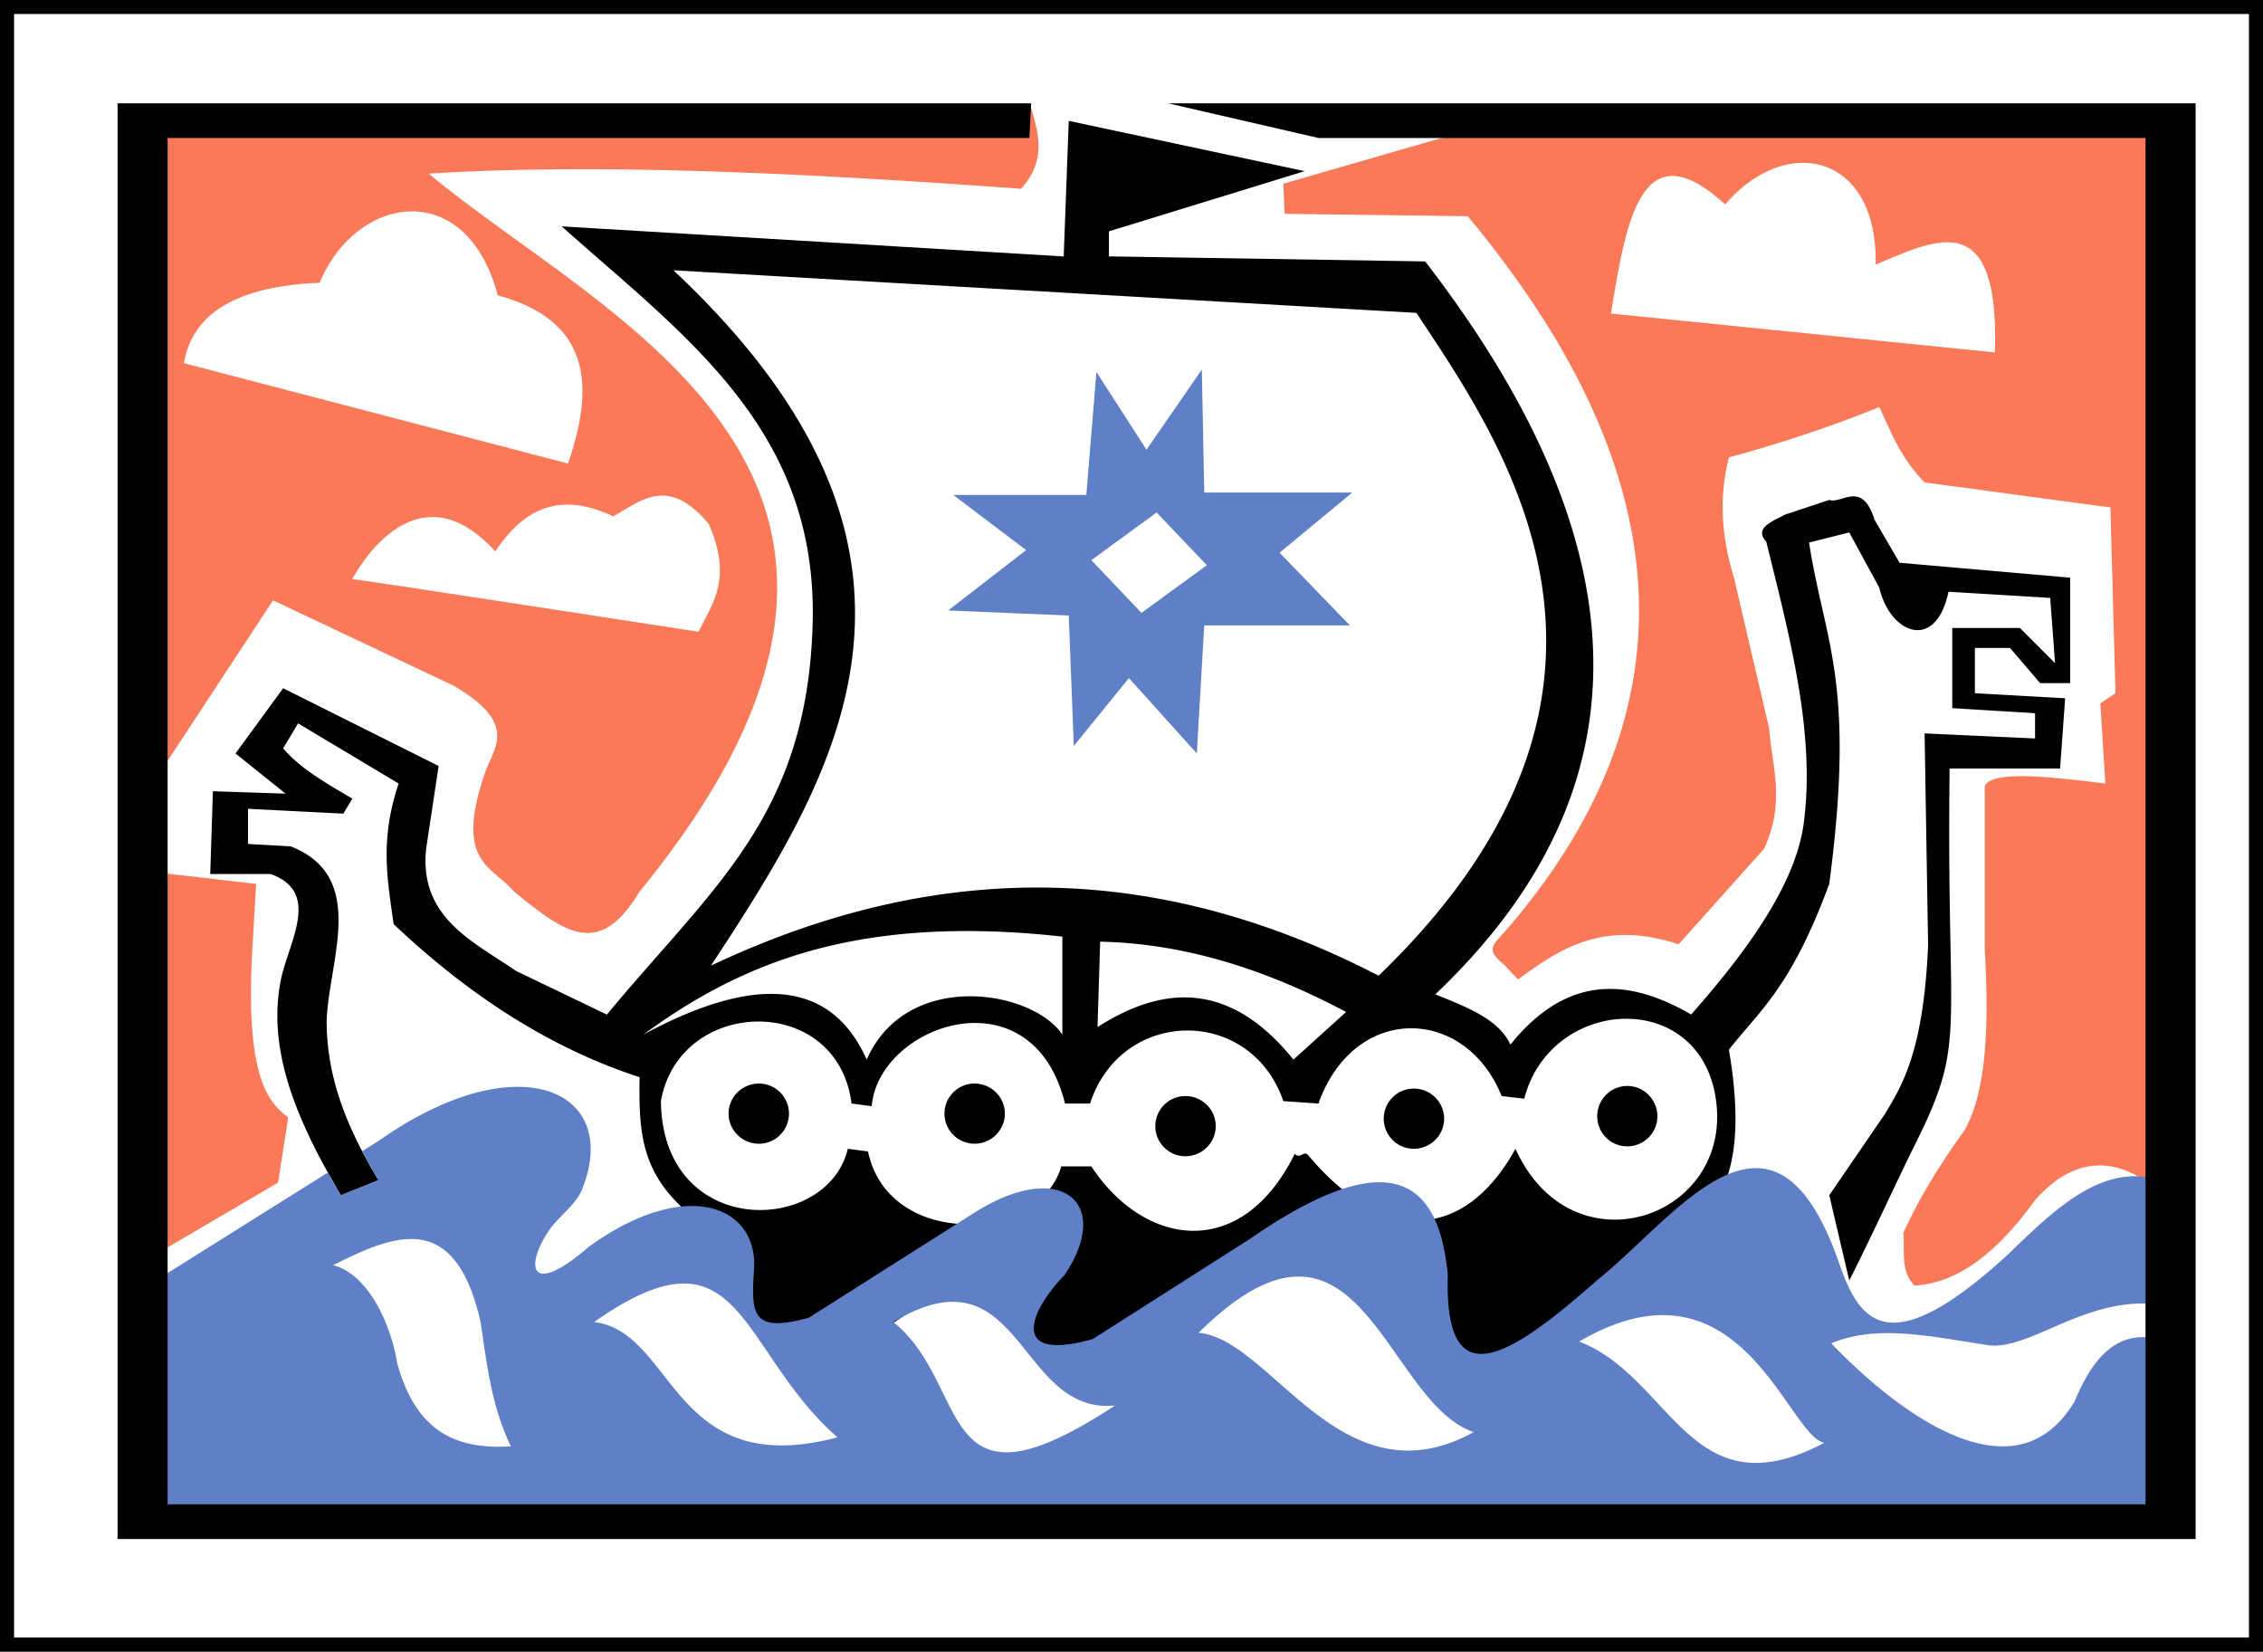 <svg xmlns="http://www.w3.org/2000/svg" viewBox="0 0 320 233.54"><rect x="0" y="0" width="320" height="233.54" fill="#333333" stroke="none"/><path stroke="#000" stroke-linecap="round" stroke-width="1.988" fill="#fff" d="M.995.987h318.012V232.54H.995z"/><path d="M145.816 15.328L18.021 17.471l.714 161.833 20.59-12.081L40.754 158c-3.439-2.459-6.205-7.206-4.969-25.56l.435-7.453-15.342-1.77V111.88l17.733-26.987 25.559 12.08c9.587 5.62 5.371 8.928 4.255 12.764-4.144 12.396 1.337 12.765 4.254 16.336 7.273 5.938 12.087 9.474 17.764 0C138.58 67.194 85.21 45.2 60.629 24.55c23.503-1.499 52.733-.119 83.758 2.143 3.465-3.786 2.611-7.58 1.429-11.366zm161.116 1.77l-99.69 1.43-25.776 7.453.187 4.254 25.9.342c31.838 38.28 30.817 71.517 5.497 100.867-2.027 2.318-3.08 2.73-.341 5l1.956 2.05c5.959-4.399 12.106-8.455 22.702-4.969l12.085-13.508c3.092-6.75 1.104-11.574.715-17.019l-4.973-21.304c-2.068-6.725-1.95-12.181-.714-17.018 7.098-1.922 14.174-4.245 21.273-7.112 1.663 3.55 2.934 7.103 6.397 10.652l26.273 3.54.715 26.273-2.143 1.429.714 11.336c-8.347-1.05-16.144-1.834-17.05.372v23.075c.58 10.425.352 19.799-2.826 25.528-3.903 5.382-6.679 10.126-8.695 14.565.248 2.481-.463 5.421 1.583 7.453 6.461-.373 12.006-5.097 17.05-12.08 2.945-3.423 9.319-8.527 17.733-1.056l1.428-151.553zm-52.33 5.932c5.882-.206 10.83 4.637 10.622 14.379 8.519-3.543 17.532-8.383 16.863 12.422l-54.285-5.496c2.126-13.21 4.316-26.26 16.149-15.435 3.27-3.804 7.123-5.746 10.652-5.87zM58.054 29.893c5.099-.097 10.112 3.459 12.329 11.864 13.113 3.57 13.773 12.685 9.938 23.788L26.003 51.353c1.184-7.098 7.6-10.893 19.193-11.367 2.587-6.24 7.758-9.995 12.857-10.093zM93.581 70.08c1.934-.012 4.077.963 6.615 3.975 3.435 7.692.587 11.22-1.429 15.279 0 0-48.265-7.454-48.974-7.454 2.25-3.989 10.032-15.111 20.248-3.913 5.018-7.62 10.717-7.709 16.677-4.969 2.242-1.234 4.377-2.904 6.863-2.919z" fill-rule="evenodd" fill="#fa7958"/><path d="M151.127 17.101l-.714 19.162-70.995-4.255C97.03 47.69 115.63 60.761 114.915 88.095c-.717 27.333-14.208 37.368-29.1 55.372l-12.795-6.149c-6.253-4.254-13.762-7.606-12.764-17.298l1.77-11.708L40.04 97.318l-6.74 9.224 7.081 5.683-10.279-.342-.372 11.708h8.54c7.248 2.6 2.483 9.675 1.428 15.062-1.86 9.504 1.855 19.154 8.51 30.373l5.31-2.143c-4.095-6.827-7.329-14.014-7.329-22.547.307-8.562 5.86-20.386-5.093-24.658l-6.025-.342v-4.969l13.479.684 1.273-2.112c-3.512-2.112-7.177-4.093-9.783-7.112l2.112-3.54 14.224 8.51c-2.714 7.981-1.575 13.68-.715 19.875 11.121 10.53 22.715 17.742 34.783 21.646-.124 7.218.145 12.774 5.683 18.105 5.99 8.025 8.775 17.119 19.867 23.443l23.428-15.458 6.375 11.57c11.087 8.049 23.347-5.043 35.32-12.974 13.976 8.028 27.07 19.142 42.773 21.122l-3.852-8.72 18.756-15.421c4.77-3.843 8.397-9.554 5.683-25.559 4.525-5.74 8.776-8.804 14.192-23.447 3.77-28.692-.659-34.061-2.857-48.261l5.683-1.429 4.255 7.827c1.478 6.437 7.95 9.17 9.783.559l14.378.87.684 9.223-4.97-4.97h-9.565v11.336l11.708.715v3.571l-15.62-.714.496 29.969c-.66 15.19-3.755 19.919-6.15 23.913l-7.825 11.428 2.826 12.05c3.071-6.022 7.01-14.65 9.161-18.944 7.654-15.275 4.528-14.842 5.031-53.447h15.621l.714-9.938-12.763-.714v-6.398h4.969l4.254 4.969h4.255V81.687l-24.13-2.112-3.54-6.087c-1.775-5.66-4.624-2.182-6.398-2.795l-6.274 2.081c-1.885 1.02-4.38 1.893-2.64 3.82 3.365 13.614 7.015 27.281 5.28 39.969-1.324 9.684-10.06 20.23-15.895 26.897-8.933-5.184-17.574-5.656-25.562 4.254-1.658-3.626-6.209-5.32-10.62-7.111 29.208-27.697 30.866-61.743-1.43-103.637l-44.72-.714v-3.54l27.67-8.51-33.353-7.111zm-55.9 21.118l105.062 6.025c12.372 18.7 36.787 53.124-5.343 93.722-28.848-14.887-59.889-17.731-94.407-1.425 17.838-27.226 37.43-58.211-5.313-98.324zm39.782 93.448c4.665-.073 9.708.156 15.217.777v13.851c-4.395-6.44-22.092-9.18-27.67 3.54-5.128-11.496-16.05-11.914-31.585-3.54 10.92-7.976 23.822-14.307 44.038-14.627zm20.559 1.491c12.105.247 23.623 4.02 34.782 9.938l-7.453 6.737c-8.713-10.808-18.044-10.797-27.702-4.597l.373-12.08zm74.286 10.9c6.093-.05 11.947 3.773 12.857 11.988 1.82 16.43-20.52 23.847-28.416 6.398-6.949 12.598-18.281 14.034-29.286.932-.67-.798-1.153.613-1.926-.218-7.668 15.453-21.426 12.97-28.757 1.77h-4.255c-3.049 10.768-24.462 11.714-27.329-2.111l-2.857-.373c-2.89 12.207-26.2 12.832-26.428-6.739 2.587-14.75 24.97-15.377 26.956.342l2.858.372c.916-11.49 22.653-19.235 27.328-.372h3.54c4.4-13.567 22.695-13.856 27.33-.342l4.969.342c5.043-14.182 20.744-13.842 25.902-1.06l3.2.372c1.867-7.3 8.222-11.253 14.316-11.304zm-122.543 9.16c-2.351 0-4.286 1.903-4.286 4.254 0 2.351 1.935 4.255 4.286 4.255a4.253 4.253 0 004.254-4.255 4.253 4.253 0 00-4.254-4.254zm30.497 0a4.253 4.253 0 00-4.255 4.254 4.253 4.253 0 004.255 4.255c2.35 0 4.285-1.904 4.285-4.255 0-2.35-1.934-4.254-4.285-4.254zm92.3.341c-2.35 0-4.254 1.935-4.254 4.286a4.253 4.253 0 004.254 4.255 4.253 4.253 0 004.255-4.255c0-2.351-1.904-4.286-4.255-4.286zm-30.186.373a4.253 4.253 0 00-4.255 4.254 4.253 4.253 0 004.255 4.255c2.351 0 4.286-1.903 4.286-4.255 0-2.35-1.935-4.254-4.286-4.254zm-32.298 1.056a4.253 4.253 0 00-4.255 4.254 4.253 4.253 0 004.255 4.255c2.351 0 4.286-1.904 4.286-4.255 0-2.35-1.935-4.254-4.286-4.254z" fill-rule="evenodd"/><path d="M169.947 52.253L162.12 63.59l-7.08-10.994-1.43 17.392h-18.819l10.311 7.794-11.025 8.54 17.05.715.714 18.447 7.795-9.596 9.596 10.652 1.056-18.105h20.59l-9.938-10.28 10.28-8.509h-20.932l-.342-17.391zm-6.398 20.218l7.112 7.453-9.255 6.739-7.08-7.454 9.223-6.738zm-90.655 81.213c-5.153.086-11.812 2.364-19.223 7.547l-2.454 1.553a80.364 80.364 0 002.298 4.099l-5.31 2.143c-.65-1.095-1.242-2.164-1.833-3.23l-26.335 16.521.994 33.106 286.118-.994-.528-47.174c-8.578-3.372-15.302 2.984-22.578 10.03-17.313 15.947-21.256 9.383-24.1.995-9.35-26.428-22.899-6.176-34.13 2.764-12.771 11.296-21.602 16.524-21.086-.746-1.256-13.554-8.18-18.816-28.106-5.03l-22.08 14.068c-11.762 3.35-9.163-3.721-4.007-9.037 6.896-10.275-.577-16.54-12.795-8.789l-23.354 14.814c-8.054 2.239-8.186-.454-7.764-6.77.612-9.157-9.675-13.135-23.353-3.262-8.66 7.478-8.984 2.495-5.528-2.453 1.258-1.802 3.678-3.489 4.534-5.59 3.571-8.767-.79-14.709-9.379-14.565zm-15.031 21.522c4.336-.113 8.044 2.609 10.093 11.739.896 5.855 1.47 11.721 4.286 17.577-7.502.437-13.35-1.816-16.087-11.801-.786-5.095-3.912-12.475-9.037-13.82 3.607-1.811 7.374-3.607 10.746-3.695zm125.56 5.306c11.185-.224 15.443 18.78 24.97 21.992-18.722 10.315-28.606-13.182-38.913-14.038 5.726-5.647 10.216-7.875 13.944-7.954zm-87.175.994c9.28-.426 11.495 12.331 22.174 21.74-23.47 6.226-22.953-14.928-34.41-16.305 5.24-3.687 9.143-5.292 12.236-5.434zm38.54 2.578c10.006.057 11.623 15.776 22.888 14.658-25.68 16.909-20.174-2.855-31.367-11.802 3.426-2.054 6.17-2.87 8.479-2.857zm167.673.248c1.27-.03 2.573.075 3.913.342l-.745 4.782c-5.762-1.586-9.475 1.931-12.236 8.634-8.837 14.983-26.473.206-34.442-8.136 6.436-2.66 13.522-1.073 22.081.248 5.356.827 12.536-5.664 21.429-5.87zm-67.947 1.646c13.998-.547 19.191 17.216 23.447 18.044-18.988 10.018-21.563-9.314-34.658-14.317 4.266-2.51 7.98-3.6 11.21-3.727z" fill-rule="evenodd" fill="#5f7fc7"/><path d="M16.623 14.612v203.01h293.848V14.612H165.189l21.273 4.907H303.39v193.198H23.701V19.519h121.863l.249-4.907H16.62z" fill-rule="evenodd"/></svg>